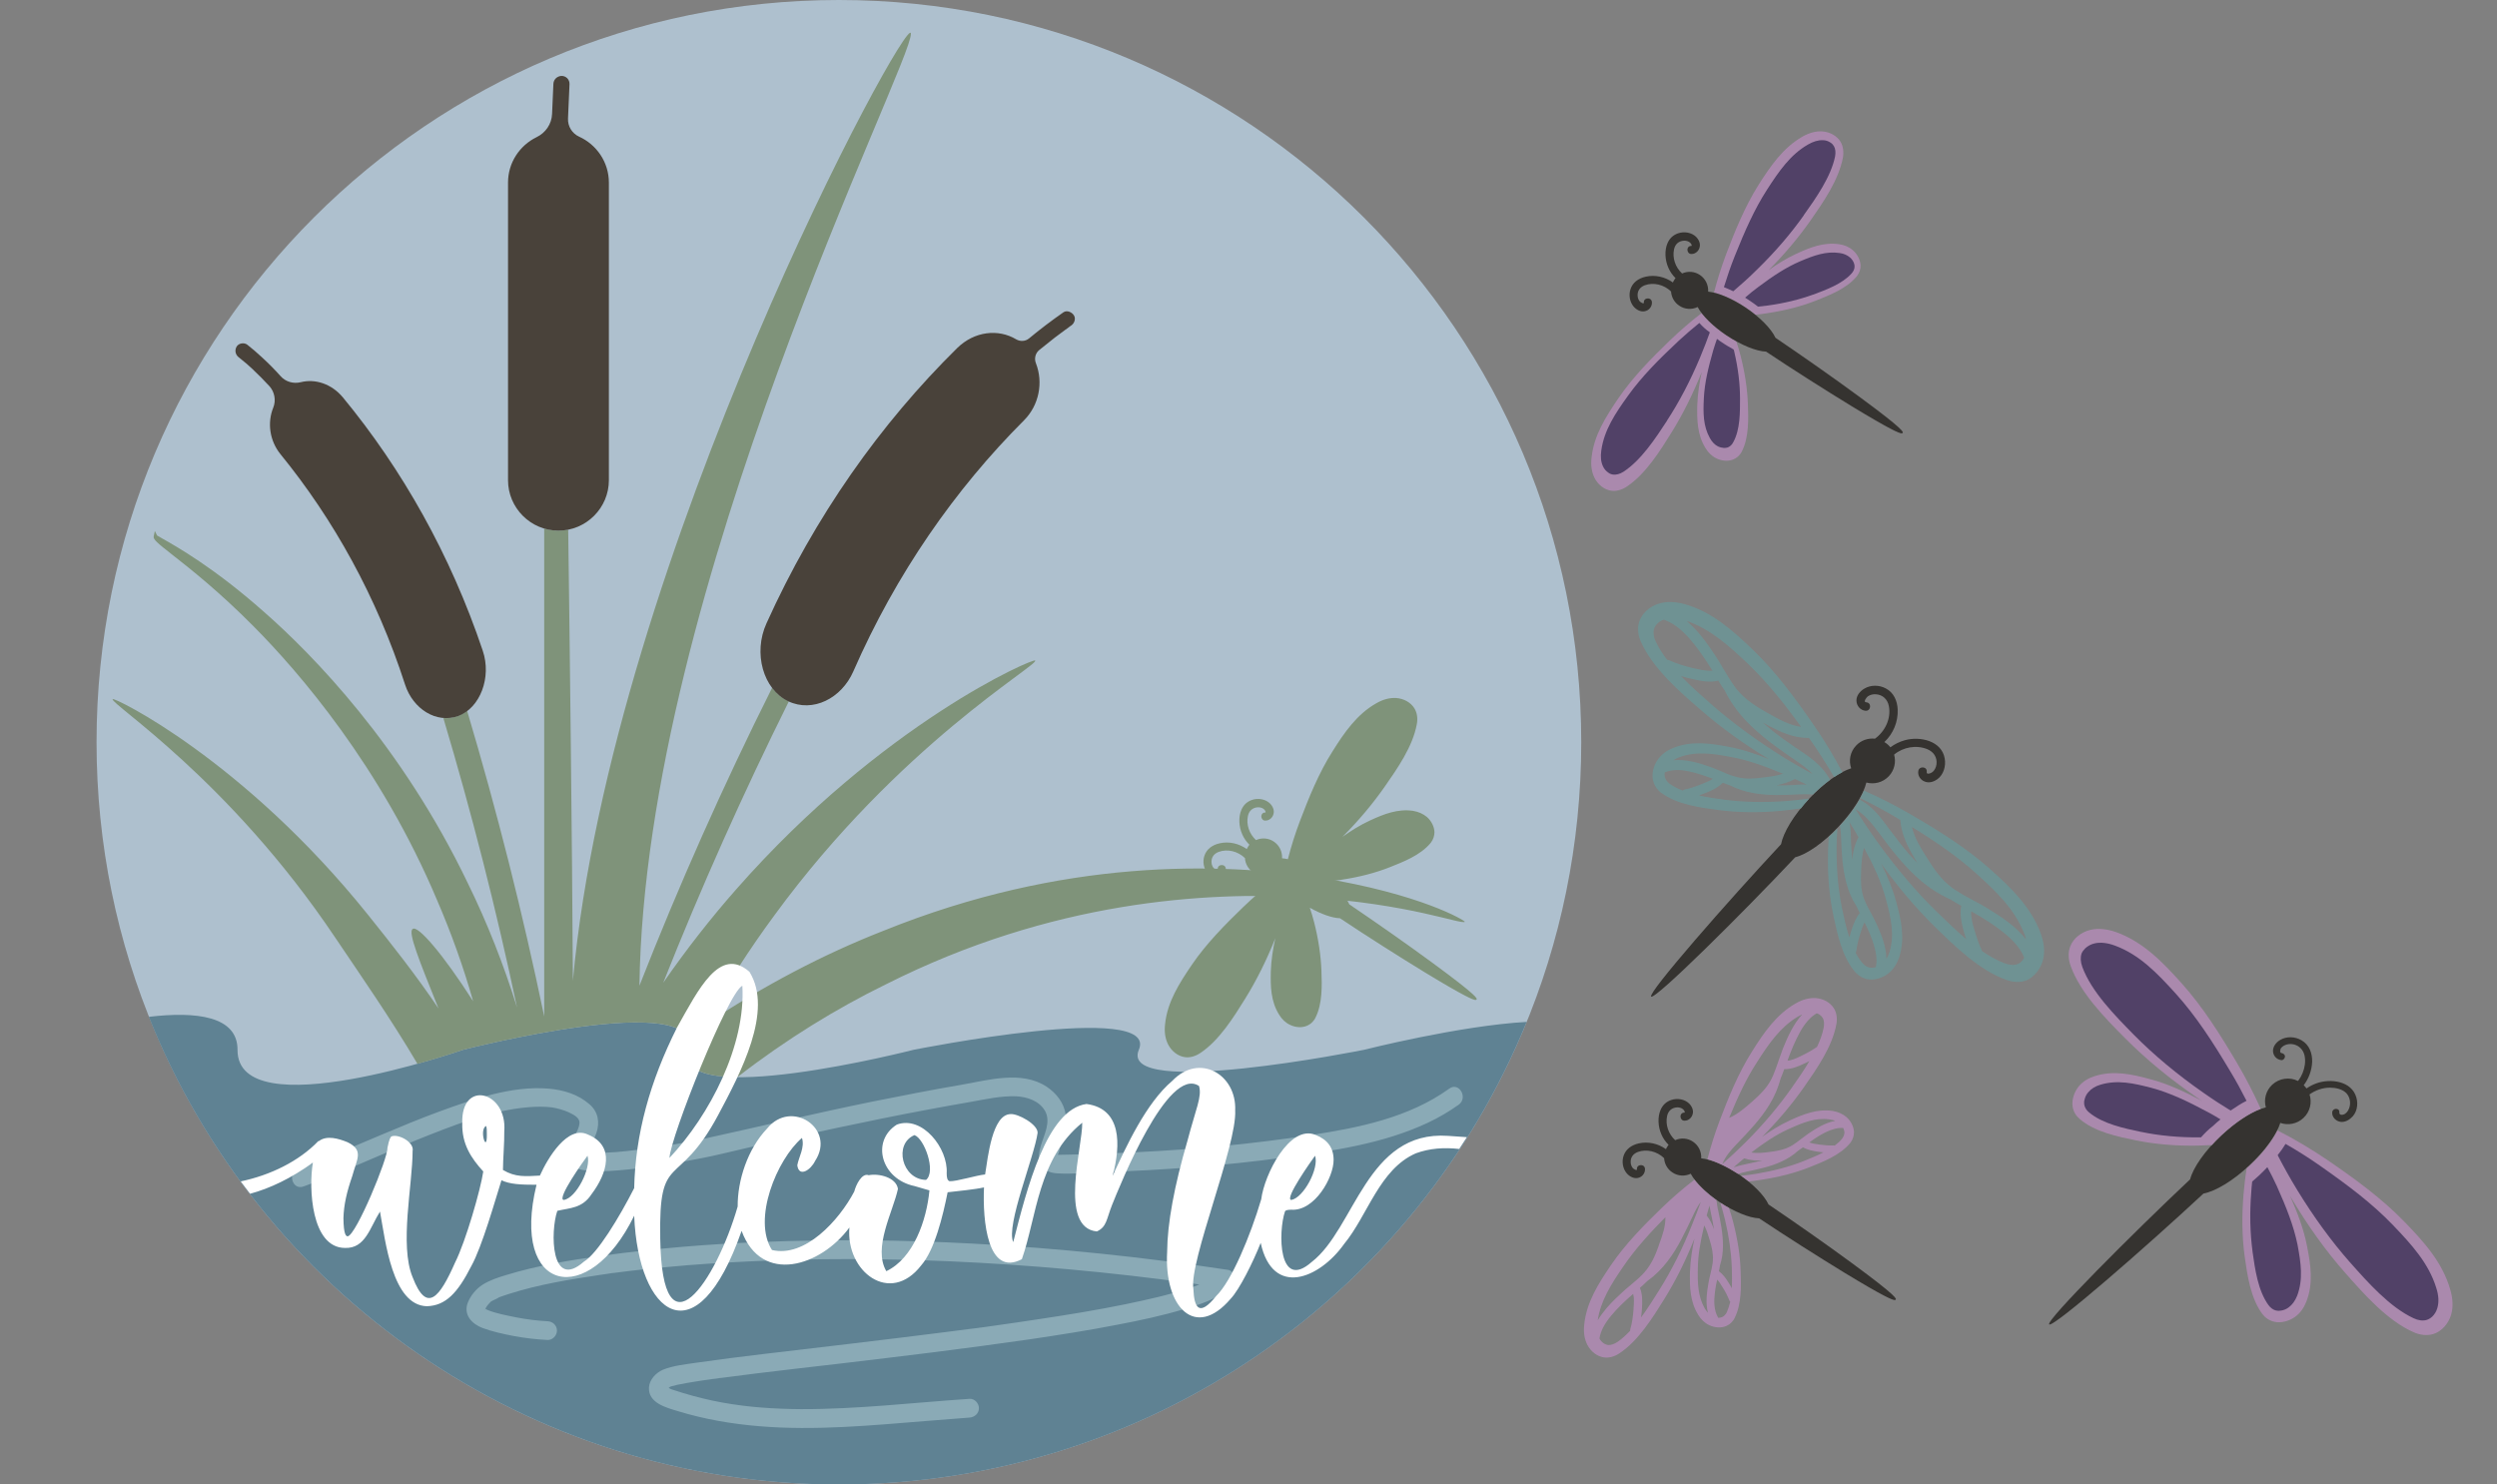 <?xml version="1.0" encoding="utf-8"?>
<!-- Generator: Adobe Illustrator 25.2.3, SVG Export Plug-In . SVG Version: 6.00 Build 0)  -->
<svg version="1.1" id="Layer_1" xmlns="http://www.w3.org/2000/svg" xmlns:xlink="http://www.w3.org/1999/xlink" x="0px" y="0px"
	 viewBox="0 0 1332 792" style="enable-background:new 0 0 1332 792;" xml:space="preserve">
<rect x="0" y="0" width="1332" height="792" fill="#808080" stroke="none"/>
<style type="text/css">
	.st0{fill:#AEC0CE;}
	.st1{fill:#5F8293;}
	.st2{fill:#7F937A;}
	.st3{fill:#8AAAB6;}
	.st4{fill:#FFFFFF;}
	.st5{fill:#49423A;}
	.st6{fill:#353330;}
	.st7{fill:#6F9293;}
	.st8{fill:#AA89AD;}
	.st9{fill:#514167;}
</style>
<path class="st0" d="M843.5,396c0,218.7-177.3,396-396,396s-396-177.3-396-396S228.8,0,447.5,0S843.5,177.3,843.5,396z"/>
<path class="st1" d="M607.5,560.1c11.2-26.3-120.2,0-120.2,0s-128.4,32.9-120.2,0s-120.2,0-120.2,0s-120.4,42-120.2,0
	c0.1-18-22-20.6-47.3-17.6C137.8,688.7,280.6,792,447.5,792c165.9,0,308-102,366.9-246.8c-35.9,2-86.8,14.9-86.8,14.9
	S596.3,586.5,607.5,560.1z"/>
<path class="st2" d="M703.8,468.2c-53.1-8-136.4-10.5-232.8,28.5c-31.2,12.2-63.8,29.1-95.5,50.4c11.6-21.1,24.4-40.9,37.7-58.9
	c66.6-91,141.1-133.4,139-135.8c-0.6-1.5-81.6,33.4-159.5,122.1c-13.4,15.2-26.5,31.9-38.9,49.8c20.2-50.9,42.6-101,67-150.1
	c-0.1-0.1-0.3-0.1-0.4-0.2l0,0c-3.4-1.6-6.3-4.1-8.5-7.1c-26,51.9-49.6,105-70.8,159C344,313.6,487,33.2,485.9,17.9
	C485,4.8,326.3,297.1,305.6,523.2c-0.4-74.4-1.7-181.2-2.5-240.6c-1.7,0.3-3.4,0.5-5.1,0.5l0,0c-2.7,0-5.3-0.4-7.7-1.1v260.3
	c-11.4-54.9-25.1-109.3-41.1-163c-1.5,1.1-3.2,2-4.9,2.7l0,0c-2.6,0.9-5.2,1.3-7.8,1.1c15.2,50.9,28.3,102.4,39.3,154.4
	c-7.1-22.8-15.8-45-26.2-66.2c-35.3-73.7-83.1-122.3-108.5-144.6c-26.9-23.9-47.1-35.2-54.7-39.5c-1.2-0.7-2.3-1.3-2.6-1.5l-1.2-2.4
	l-0.6,2.8c-0.4,1.7,1.8,3.5,10.2,10.1c9.3,7.3,24.8,19.5,43.2,38.1c23.5,23.7,67.6,74.2,97.9,146.3c7.5,17.4,13.9,35.3,19.1,53.6
	c-16.3-25.5-29.5-40.6-32.2-38.6c-2.9,1.4,3.7,17.5,13.7,42.4c-12.1-17.9-25.2-34.5-37.4-49.7C130,405.3,60.6,371.7,60.1,373
	c-1.8,2.2,62,42.6,118.7,127.2c13.6,20.2,29.5,43,43.9,67.4c14.3-4,24.3-7.5,24.3-7.5s128.4-32.9,120.2,0
	c-2.5,9.8,7.3,13.8,22.1,14.5c1.5-0.1,2.9-0.1,4.4-0.2c25.7-19.9,52.6-36.4,78.8-49.2c88.8-44.8,170.9-49.5,224.9-46.5
	c55,3.5,81.9,14.7,84,13.1C781.6,491.2,757.9,476.9,703.8,468.2z"/>
<path class="st3" d="M655.1,677.5c-45.1-6.8-90.5-11.6-136-14c-37.4-2-74.9-2.4-112.3-0.9c-28.5,1.1-57,3.4-85.2,7.3
	c-17.3,2.4-34.8,5.2-51.4,10.3c-4.4,1.3-9,2.8-12.9,5.3c-3.4,2.2-6.4,5.9-7.8,9.6c-2.4,6.4,2.3,11.3,7.9,13.4
	c5.4,2,11.1,3.2,16.7,4.3c6,1.1,12,1.8,18,2.1c2.7,0.1,5-2.4,5-5c0-2.8-2.3-4.9-5-5c-5.7-0.3-11.3-1-16.9-2.1
	c-4.9-1-10.8-2.1-15.1-3.9c-0.1,0-0.8-0.4-1.2-0.7c0.1-0.2,0.2-0.3,0.2-0.3c0.6-1.2,1.6-2.3,2.5-3.2c0.1-0.1,0.2-0.2,0.3-0.3
	c1.3-0.8,2.8-1.3,4.1-2.1c-0.5,0.2-1.1,0.4-0.3,0.1c0.1,0,0.2-0.1,0.3-0.1c0,0,0.1,0,0.1-0.1H266c0.1,0,0.2-0.1,0.3-0.1
	c0.6-0.2,1.1-0.4,1.7-0.6c1.2-0.4,2.4-0.8,3.6-1.2c15.7-5,32.2-7.7,48.4-10.1c1.3-0.2,2.7-0.4,4.1-0.6c0.6-0.1,1.3-0.2,1.9-0.3
	c0.1,0,0.4-0.1,0.6-0.1c0.4,0,0.7-0.1,1.1-0.1c2.9-0.4,5.8-0.7,8.7-1.1c6.4-0.8,12.8-1.4,19.3-2c14.5-1.4,29-2.3,43.5-3
	c35.7-1.7,71.4-1.6,107-0.1c43.1,1.9,86.1,5.8,128.8,11.7c1.6,0.2,3.2,0.5,4.8,0.7c-1.7,0.7-3.3,1.3-5,1.8
	c-11.2,3.8-22.8,6.3-34.3,8.7c-15.1,3.1-30.4,5.6-45.7,7.9c-8.4,1.3-16.9,2.5-25.3,3.7c-2.1,0.3-4.3,0.6-6.4,0.9c-0.1,0-0.2,0-0.3,0
	c-0.2,0-0.3,0-0.5,0.1c-0.5,0.1-1,0.1-1.5,0.2c-1.1,0.1-2.2,0.3-3.3,0.4c-4.4,0.6-8.8,1.1-13.2,1.7c-17.1,2.2-34.2,4.2-51.4,6.3
	c-15.2,1.8-30.5,3.6-45.7,5.4c-11.8,1.4-23.7,2.9-35.5,4.6c-5.9,0.9-12.5,1.5-18.1,3.8c-3.7,1.6-7.1,5.2-7.4,9.3
	c-0.6,8.4,9.2,10.9,15.5,12.8c14.1,4.3,28.6,6.8,43.3,8c29.7,2.5,59.6-0.4,89.2-2.8c7.7-0.6,15.3-1.2,23-1.8c2.7-0.2,5-2.2,5-5
	c0-2.6-2.3-5.2-5-5c-30,2-59.9,5.6-90,5.5c-14-0.1-28-1-41.8-3.5c-7.1-1.3-14.1-3-21-5.1c-1.7-0.5-3.4-1.1-5.1-1.6
	c-1-0.3-1.8-0.6-2.6-1.1c0.3-0.3,0.7-0.6,0.7-0.6l0,0c0.3-0.1,0.5-0.2,0.8-0.3c1.1-0.3,2.2-0.6,3.2-0.8c3.4-0.7,6.8-1.3,10.1-1.8
	c2.3-0.4,4.5-0.7,6.8-1c1.3-0.2,2.5-0.4,3.8-0.5c0.6-0.1,1.3-0.2,1.9-0.3l0,0c0.3,0,0.7-0.1,1-0.1c6-0.8,12-1.5,18-2.3
	c14.7-1.8,29.5-3.5,44.2-5.2c16.8-2,33.6-4,50.4-6.1c17.4-2.2,34.7-4.5,52-7c15.4-2.3,30.9-4.7,46.2-7.7c12.2-2.3,24.4-4.9,36.3-8.5
	c7.8-2.3,16.4-5,22.7-10.3c1.1-0.9,2.1-2.1,2.9-3.3C659.7,682.4,658.2,678,655.1,677.5z M258.6,698.9c-0.1,0,0-0.2,0.1-0.4
	C258.7,698.7,258.7,699,258.6,698.9z M258.5,698.1c0,0,0.1,0,0.1,0.1C258.6,698.2,258.5,698.1,258.5,698.1z M356.3,741.3
	C356.3,741.3,356.4,741.2,356.3,741.3C356.4,741.3,356.4,741.3,356.3,741.3z M357.8,740C358.2,739.7,358.1,739.8,357.8,740
	L357.8,740z M649.7,679.5L649.7,679.5C649.6,679.5,649.7,679.5,649.7,679.5z M161.9,633c-6.1,2.2-8.7-7.5-2.7-9.6
	c4.5-1.6,8.9-3.3,13.4-5.1c20.8-8.3,41.1-17.7,62.1-25.4c18.1-6.6,38.4-13.7,57.9-12.1c8,0.7,15.7,3,21.8,8.3
	c4.7,4,5.7,9.7,3.7,15.5c-1.1,3-2.6,5.8-4.2,8.5c-0.7,1.3-1.4,2.6-2.2,3.8c-0.4,0.6,0.5-1.3,0,0.1c0.3-0.9,0.2-1.1-0.1-1.9
	c-0.1-0.1-1-1.4-0.4-0.8c0.3,0.3-1-0.9,0-0.1c0.7,0.5-1.2-0.4-0.3-0.1c0.2,0,0.3,0.1,0.5,0.2c0.6,0.1,1.2,0.3,1.8,0.4
	c1.3,0.3-0.6,0,0.6,0.1c1.3,0.1,2.6,0.2,3.9,0.2c7.3,0.2,14.6-0.6,21.8-1.5c11.4-1.4,23.7-3.3,35.3-5.8c30.2-6.6,60.3-13.8,90.7-20
	c15.9-3.2,31.8-6.3,47.7-9c14.2-2.5,31.8-7.6,45,1c5.3,3.5,9.4,8.7,10.3,15.1c0.5,3.7,0,7.4-1,11c-0.5,1.7-1.1,3.5-1.7,5.2
	c-0.5,1.4-0.8,4-1.6,5.2c-0.1,0.9-0.2,1.2-0.2,0.8c-0.2-0.3-0.4-0.6-0.6-1c0,0.1,1.9,0.1,2,0.1c1.8,0,3.6-0.1,5.5-0.1
	c3.8-0.1,7.7-0.2,11.5-0.3c8.1-0.3,16.2-0.6,24.3-1c30.9-1.5,61.8-4.4,92.4-9.1c25.7-3.9,52.5-9.3,74-24.8c5.2-3.8,10.2,4.9,5,8.6
	c-5.2,3.7-10.7,6.9-16.4,9.6c-24.1,11.3-50.7,15-76.9,18.6c-32.4,4.4-64.9,6.7-97.5,7.8c-7.7,0.3-15.8,1.1-23.5,0.6
	c-3.3-0.2-6.8-1.4-8.5-4.5c-1.8-3.2-1.1-6.8-0.1-10.2c1.7-5.8,5.6-12.8,2.2-18.7c-3.1-5.3-9.5-7.4-15.3-7.7c-8-0.3-16,1.5-23.8,2.9
	c-8,1.4-15.9,2.8-23.9,4.3c-16.1,3-32.2,6.3-48.2,9.7s-32,7-48,10.7c-8.3,1.9-16.5,4-24.9,5.6c-14.3,2.8-28.8,5.1-43.3,6.3
	c-6.5,0.5-13.3,1-19.7-0.3c-5.1-1-9.8-4.9-8-10.6c1.6-4.9,6.3-8.9,6.8-14.2c0.3-3.1-3.4-4.7-5.8-5.9c-2-1-6.6-2.3-9-2.6
	c-4-0.5-8.2-0.4-12.2-0.1c-20.7,1.7-41.1,10-60.3,17.7C201.8,616.5,182.2,625.7,161.9,633L161.9,633z"/>
<path class="st4" d="M772.4,606c-43.5-3-49.6,49.5-72.7,67.3c-17.8,15.7-18-16-14.2-27.1c0.3-0.4,1.1-0.8,3.3-0.8
	c12.5,0.9,22.7-17.3,22.6-26.6c0-6.4-3.2-10.8-9.6-13.3c-13.9-5.8-27.4,21.3-29,34.3c-5.8,19.6-15.9,43.8-24,51.6
	c-9.2,11.5-11.8,6.2-12.2-3.7c-2.4-14.6,23.3-76.6,22.3-95.3c0.8-19.2-19.1-30.8-33.5-15.8c-14.1,11.9-24.7,35.2-31.9,50.8
	c4.5-16.8,4.8-35.9-13.9-38.4c-21.3,2.8-31.9,45.6-39.1,73.7c-4-8.9,11.3-45.7,13-58.3c0.2-4.5-10.5-10.4-14.5-10
	c-9.7,0.3-12,22.8-13.5,32.2c-4.5,0.4-15.3,3.8-19,3.6c-1.2-0.5-1.5-1.9-1.5-4.3c0.8-13.3-13-30.9-26.6-25.9
	c-13.9,8.8-8.4,29.1,9.5,32.8l7.9,2.3c-1.5,15.9-8.5,36.2-23,43.1c-7.3-12.4,3.6-31.8,6.2-43.9c-0.9-6.1-10.1-8.4-15.6-7.3
	c-3.6-1.4-6.8,5.1-7.7,8.7c-8.2,15.6-26.4,35.4-43.9,31.2c-10.5-16.3,2.5-48.2,16-59.8c1.6,5.1-1.7,10.1-2.5,14.6
	c0.9,6.7,7.2,2.5,9.5-2.3c11.3-17.2-12.7-33.3-25.6-17.3c-10.4,10.9-15.8,27.7-15.7,41.6c-11.5,40-40.3,82.4-41.3,17.2
	c-0.9-47.6,9.2-25.4,30.9-66c11.9-22.3,29.6-55.6,16.7-76.4c-15.9-14-27.3,9.6-38.6,29.6c-14.5,28.8-22.3,57.1-22.9,85.8
	c-8,15.7-19.7,35-26.8,39.2c-17.8,15.7-18-16.1-14.2-27.1c6.8-1.6,13.3-1.3,18.2-8.8c8.7-11.5,12.6-26-1.9-31.9
	c-10.8-5.2-21.4,12.5-25.6,21.9c-7.6,0.4-13,1-19.7-3c0-5.6,0.8-14.6,0.7-20.6c1.7-21.5-23.2-27.8-22.4-4.3
	c-0.3,11,4.7,18.6,11.2,25.7c-1.4,9.6-9.4,37.4-15,48.5c-8.2,18.6-15.1,27.7-22.7,7.9c-7.1-17.1,0-49.4,0-67.3
	c1-4.7-7.5-9.3-11.3-7.8c-0.5,0.4-1.2,1.4-2.1,6c0.3,5.6-16.7,46.6-21.2,47.3c-0.9,0-2.2-0.8-2.3-9.7c0.2-7.2,1.8-14,4.7-22.4
	c2.4-9,6.4-13.8-2.5-18.1c-4.9-2-11.1-3.8-15.3-0.6h-0.3c-10.4,10.8-25.6,18.2-41.4,21.5c1.6,2.2,3.3,4.4,5,6.6
	c10.7-2.9,21.8-8.2,33.5-16.6c-2.3,13.6-0.9,45.4,17.1,45.5c10.9,0.4,13.3-10.8,18.7-19.4c2.9,15.6,6.5,50,25,50.5
	c10-0.3,16.4-7,23.7-21.4c5.7-10.1,12.9-35.7,16.1-45.8c4.5,2.1,9.9,2.4,18.7,2.4c-14.1,57.8,27.8,66.5,52.1,16.5
	c2.1,53.2,33.2,77.1,57.3,8.1c10.7,29,42.3,18.9,57.5-1.8c-2,23.5,21.7,41.7,38.3,20.2c7.2-8.2,11.6-26.5,14.1-39
	c5.4-0.6,15.1-1.6,19.4-2.6c-0.8,17.9,1.9,47.9,20.2,38.3c8-22.8,8.6-53.7,32.2-72.8c0.3,12.5-12.8,56,7.8,58
	c5.3-2.4,5.1-6.5,8.1-14.1c4-9.9,29.8-74.6,46.4-63.5c1.7,5.6-1.7,12.2-6.1,29c-7.1,24.3-10.8,44.3-10.9,59.5
	c-1.7,29.4,15,47.2,33.9,25c4.6-4.8,11.9-19.4,16-29.8c6.4,29.3,31.3,19.2,44.5,0.6c12.7-15.4,18.8-39.9,38.3-48.4
	c7.4-2.7,15.1-3.2,23.1-2.3c1.4-2.1,2.7-4.2,4.1-6.3C779.4,606.5,776,606.2,772.4,606z M701.5,616.6c2.3,6.6-6.1,22.5-12.7,23.6
	C685,639.7,699.7,619.1,701.5,616.6z M396,525.9c1.9,31.7-17.3,69-38.9,91.9C357.8,606.3,388.3,529.6,396,525.9z M313.4,616.6
	c2.1,6.4-6,22.7-12.7,23.6C296.8,639.7,311.5,619.1,313.4,616.6z M259.3,600.7c0.4,1.1,0.4,2.1,0.4,4.4
	C259.9,616.1,255.3,602.7,259.3,600.7z M494,629.5c-12.9-0.2-17.4-19.2-6.2-23.9C493,607.3,499.5,625,494,629.5z"/>
<path class="st5" d="M257.5,347.1c-17.2-51.2-43-96.8-74.6-135.1c-6.1-7.3-14.8-10-22.4-8.1c-4,1-8.2-0.2-10.9-3.3
	c-3.1-3.5-6.4-6.8-9.9-10c-2.5-2.3-5.1-4.6-7.8-6.7c-1.7-1.3-4.5-0.8-5.6,0.9c-1.2,1.9-0.8,4.3,0.9,5.7c1.5,1.2,2.9,2.4,4.4,3.6
	c0.7,0.6,1.4,1.2,2.1,1.9c0.4,0.3,0.7,0.6,1.1,1c0.2,0.1,0.3,0.3,0.5,0.5c0,0,0,0,0.1,0.1c2.8,2.6,5.4,5.3,8,8.1
	c0.1,0.1,0.2,0.3,0.4,0.4c2.7,3.1,3.5,7.5,2,11.3c-3.3,8.1-2,17.7,3.8,24.9c28.3,34.7,51.4,76.2,66.5,123
	c4.2,12.9,16.6,20.9,28.4,16.7l0,0C256,377.7,262.4,361.5,257.5,347.1z"/>
<path class="st5" d="M303,63.2c0.3-6.1,0.5-12.2,0.8-18.3c0.1-2.5-1.9-4.5-4.4-4.4c-2.3,0.2-4.1,1.9-4.2,4.3
	c-0.2,5.3-0.5,10.7-0.7,16c-0.2,5.4-3.5,10.1-8.3,12.4c-9,4.4-15.2,13.6-15.2,24.2v158.8c0,14.8,12.1,26.9,26.9,26.9l0,0
	c14.8,0,26.9-12.1,26.9-26.9V97.4c0-10.9-6.6-20.3-15.9-24.5C305.2,71.2,302.8,67.4,303,63.2z"/>
<path class="st5" d="M572.9,168.3c-1-1.7-3.7-3-5.6-1.7c-6.3,4.4-12.4,9-18.3,13.9c-2,1.7-4.8,1.8-7,0.5c-9.4-5.6-22.1-4.4-31.4,4.7
	c-41,40.4-76,89.9-101.7,146.8c-7.3,16-1.7,35.3,11.5,41.6l0,0c13.2,6.3,28.5-1.5,34.8-15.9c22.8-52.1,54.3-97.2,91-133.9
	c8.1-8.1,10.4-20.2,6.4-30.5c-1-2.5-0.3-5.3,1.7-7l0,0c2.8-2.3,5.6-4.5,8.4-6.7c1.4-1.1,2.9-2.2,4.3-3.2c0.7-0.5,1.4-1.1,2.2-1.6
	c0.4-0.3,0.8-0.6,1.2-0.9c0.1-0.1,0.2-0.1,0.2-0.2c0.2-0.1,0.3-0.2,0.5-0.3c0.9-0.6,1.6-1.3,2-2.4
	C573.5,170.5,573.5,169.2,572.9,168.3z"/>
<g>
	<path class="st6" d="M1037.4,404.7c-1.6-9.5-13.2-12-21.2-9.8c-2.9,0.8-5.5,2.1-7.8,3.8c-0.4-0.5-0.8-1-1.3-1.4
		c-0.6-0.5-1.2-1-1.9-1.4c4.7-4.4,7.4-10.8,7.1-17.4c-0.2-4.6-2.1-9-6.3-11.2c-3.5-1.9-8-2-11.5,0.1c-2.2,1.3-4.2,3.6-4.2,6.3
		c0,2.8,2.1,5.3,4.9,5.5c2.9,0.2,3.3-4.3,0.4-4.5c-2-0.1,0.2-2.8,0.8-3.2c1.2-0.8,2.7-1.2,4.2-1.1c3.7,0.2,6.3,2.7,7,6.3
		c1.3,6.6-2,13.5-7.4,17.4c-3.6-0.4-7.4,0.8-10.1,3.7c-3.2,3.4-4,8-2.6,12.1c-6.1,1.9-14.5,7.8-22.4,16.2
		c-8.3,8.8-13.8,18.1-15,24.3c-28.1,30.1-71.3,79.4-69.3,81.3s48.6-44.3,76.8-74.3c6.2-1.6,15-7.6,23.3-16.5
		c7.9-8.4,13.2-17.2,14.7-23.4c4.2,1.1,8.8,0,12-3.4c3-3.2,3.9-7.6,2.8-11.5c4.8-4,11.8-5.3,17.7-2.9c3.4,1.4,5.4,4.4,4.9,8.1
		c-0.2,1.5-0.9,3-2,4c-0.8,0.7-3.5,1.8-3.2,0c0.4-2.9-4.1-3.3-4.5-0.4c-0.4,2.4,1.2,4.8,3.5,5.6c2.3,0.9,4.8,0.1,6.7-1.3
		C1036.8,413.3,1038.1,408.7,1037.4,404.7z"/>
	<path class="st7" d="M965.1,426.1L965.1,426.1h-0.5c-3.8,0.5-7.8,1-12.1,1.3c-11.5,0.8-22.3,0.6-32.3-0.7
		c-4.3-0.6-9.2-1.2-13.9-2.3c1.3-0.5,2.7-1,4.2-1.6c2.9-1.2,6.1-2.7,8.5-5.2c1.4,0.6,2.6,1,3.8,1.4l0,0c3.9,2,8.2,3.4,12.9,4.2
		c7.9,1.4,16.2,1,24.1,0.6h0.3c2.2-0.1,4.6-0.1,7,0.1c3.1-3.1,6.2-5.7,9.2-7.9l-0.2-0.3c-1.5-2.6-3.3-5-5.5-7.2
		c-3.4-3.4-7.4-6.1-11.3-8.7l-1.4-0.9c-5.1-3.5-9-6.3-12.5-9.1c-1.7-1.4-3.4-2.8-5-4.3c1.1,0.6,2.2,1.2,3.3,1.8
		c6.2,3.3,12.9,6.3,20.4,6.4c0.3,0,0.5,0,0.8-0.1c4.8,6.7,9.3,13.8,13.5,21l0,0c1.5-1,3-1.9,4.4-2.6c-4.6-8.7-9.7-17.2-15.3-25.2
		c-9.5-13.8-20-28.2-32.4-40.1c-11-10.6-22.1-20.4-36.5-24.4c-5.1-1.4-9.8-1.5-13.9-0.2c-5,1.6-8.9,5.3-10.3,9.7
		c-1,3.2-0.7,7.1,1,10.7c6.2,13.9,20.1,26.1,31.4,35.9c10.7,9.3,23,18.3,36.8,26.6c-6.4-2.6-13.9-5.2-21.6-6.6
		c-10.1-1.9-19.9-3.3-29.6,0.7c-3.5,1.4-6.2,3.5-8.1,6.2c-2.3,3.3-3.3,7.5-2.5,11c0.4,2,1.5,3.9,2.9,5.4c0.4,0.5,0.9,0.9,1.5,1.3
		c8.5,6.3,20.8,7.9,30.7,9.2c10.1,1.3,21.2,1.5,33,0.4c3.9-0.4,7.4-0.8,10.8-1.3C962,429.5,963.5,427.8,965.1,426.1z M958.4,418.7
		l-1.2,0.1c-3.8,0.2-6.9,0.3-9.7,0.2c3.4-0.7,6.8-1.6,10-3.4c2.2,1,4.3,2,6.3,3C961.9,418.5,960.1,418.6,958.4,418.7z M932.8,354.5
		c11,10.6,20.3,22.7,28,33.3c-6.2-0.8-12.2-4.2-17.5-7.2l-1.1-0.6c-5.3-3-11.3-6.8-15.7-12.2c-0.4-0.5-0.8-1.1-1.3-1.7
		c-0.1-0.1-0.1-0.1-0.1-0.2c-2.1-2.9-4-6.2-5.9-9.3c-1.4-2.4-2.9-5-4.5-7.3c-3.2-4.8-6.9-10.1-11.3-14.6c-1.2-1.2-2.4-2.3-3.6-3.4
		C912.3,335.6,922.2,344.4,932.8,354.5z M890.5,352.3c-0.4-0.2-0.8-0.3-1.2-0.3c-2.6-3.4-4.5-6.5-6-9.6c-1.2-2.4-1.5-4.8-1-6.7
		c0.3-1,0.8-1.9,1.5-2.7c0.9-1,2.2-1.9,3.7-2.4c4.7,1.6,9.3,5,13.9,10.3c3.9,4.5,7.7,9.9,12.1,16.9c-3.1,0.3-6.5-0.5-9.6-1.2
		l-0.6-0.1C898.3,355.3,894.2,354,890.5,352.3z M913.5,376.3c-5.3-4.7-11.3-9.9-16.8-15.6c1.9,0.6,4,1.1,6.2,1.6
		c4.3,1,9.2,2,13.7,0.8c1.4,2.3,2.5,4,3.6,5.5v0.1c2.8,5.7,6.6,11,11.2,15.9c7.9,8.3,17.4,14.9,26.6,21.2l0.4,0.3c3,2,6,4.2,8.6,6.9
		c-4.6-2.5-9.4-5.2-14.5-8.3l0,0C938,395.7,924.9,386.2,913.5,376.3z M908.5,418l-0.4,0.2l0,0c-3.5,1.4-6.4,2.4-9.3,3
		c-0.4,0.1-0.9,0.3-1.2,0.6c-2.6-1-4.7-2.1-6.6-3.4c-1.5-1-2.5-2.4-2.9-3.8c-0.2-0.7-0.2-1.6-0.1-2.4v-0.1c3.6-1.5,7.9-1.7,13.2-0.5
		c3.8,0.8,7.7,2.1,12.5,3.9C912.2,416.5,910.3,417.3,908.5,418z M912.7,409.3c-6.1-2.2-13.2-4.4-20.1-3.7c1-0.6,2-1.2,3.2-1.6
		c8.8-3.3,17.8-2,27.7-0.1c8.1,1.5,16.2,4.1,27.6,8.9c-3.2,1.1-6.7,1.5-9.8,1.9l-0.9,0.1c-4.3,0.6-9.2,1-13.8-0.2
		c-0.5-0.1-0.9-0.3-1.3-0.4c-0.1,0-0.2,0-0.2,0l0,0c-2.4-0.7-4.7-1.7-6.9-2.7C916.4,410.8,914.6,410,912.7,409.3z M1089.9,511.8
		c1-4.2,0.5-8.8-1.3-13.8c-5.2-14.1-15.8-24.4-27.2-34.5c-12.9-11.5-28-20.8-42.5-29.2c-7.9-4.6-16.2-8.8-24.6-12.5l0,0
		c-0.5,1.3-1.2,2.6-2,4l0,0c6.7,3.3,13.4,6.9,19.8,10.7l1.6,1c0.5,7.3,3.7,13.8,7.2,19.7c0.6,1,1.2,2.1,1.9,3.2
		c-1.5-1.5-3-3.2-4.5-4.8c-3-3.4-5.9-7.2-9.6-12.1l-1-1.3c-2.8-3.8-5.6-7.7-9.1-10.9c-2-1.9-4.2-3.4-6.6-4.7
		c-2.5,4.4-6.1,9.3-10.5,14c0.4,2.1,0.5,4.2,0.6,6.1v0.3c0.3,8,0.7,16.2,2.8,24c1.2,4.6,3,8.8,5.4,12.4c0.5,1.1,1,2.3,1.8,3.7
		c-2.2,2.6-3.4,6-4.4,9c-0.4,1.4-0.8,2.7-1.2,4c-1.6-4.9-2.7-10-3.7-14.6c-2.1-9.8-3.1-20.6-3.1-32.1c0-3.7,0.1-7.4,0.4-10.7v-0.6
		c-1.5,1.6-3.1,3.1-4.6,4.5c-0.2,3-0.3,6.1-0.4,9.4c-0.2,11.8,0.8,22.8,3,32.9c2.1,9.7,4.6,21.8,11.6,29.8c0.2,0.2,0.3,0.4,0.5,0.5
		c1.8,1.8,4.1,3,6.5,3.3c3.5,0.5,7.7-0.8,10.8-3.3c2.6-2.1,4.4-5,5.6-8.5c3.2-10,1.1-19.7-1.6-29.6c-2-7.4-5-14.4-8-20.3
		c9.1,12.6,18.7,23.9,28.6,33.6c10.6,10.4,23.8,23.3,38.2,28.4c3.8,1.4,7.6,1.4,10.8,0.2C1085.3,521.1,1088.7,516.8,1089.9,511.8z
		 M1019.9,441.2c14.6,9,24.7,16.3,33.6,24.2c11.3,10.1,21,19.5,26.1,32.2c0.5,1.2,0.9,2.4,1.2,3.6c-5.4-7-13.4-12.2-20.6-16.6
		c-2.4-1.5-5-2.9-7.5-4.2c-3.2-1.7-6.5-3.5-9.5-5.5c-0.1,0-0.1-0.1-0.2-0.1c-0.6-0.4-1.2-0.8-1.7-1.2c-5.7-4.2-9.7-10-12.9-15.2
		l-0.7-1.1C1024.6,452.4,1021.2,447,1019.9,441.2z M987.4,449v-1.2c-0.1-3-0.2-6.1-0.8-9.1c1.7,2.6,3.3,5.3,4.8,8
		c-2.1,3.8-2.9,7.9-3.4,12C987.8,455.9,987.6,452.9,987.4,449z M1000.2,516.1c-0.9,0.2-1.8,0.3-2.5,0.2c-1.5-0.2-3-1.1-4.2-2.5
		c-1.3-1.5-2.5-3.3-3.6-5.4c0.1-0.3,0.2-0.6,0.3-0.9c0.4-2.9,1-5.9,2.2-9.5l0.1-0.4c0.6-1.8,1.2-3.8,2.1-5.5c2.3,4.5,3.9,8.4,5,12.1
		c1.4,4.6,1.8,8.5,1,11.9C1000.5,516,1000.4,516.1,1000.2,516.1z M1006.1,480c2.6,9.7,4.6,18.5,1.9,27.7c-0.4,1.4-1,2.7-1.7,3.9
		c-0.1-6.7-2.8-13.3-5.5-19.1c-0.8-1.8-1.8-3.6-2.7-5.3c-1.2-2.2-2.4-4.4-3.3-6.6c0-0.1-0.1-0.2-0.1-0.2c-0.2-0.4-0.4-0.9-0.5-1.3
		c-1.6-4.5-1.6-9.5-1.4-13.7v-1c0.2-3.8,0.3-8.1,1.6-12C999,460.9,1003.5,470.1,1006.1,480z M1033.1,486.4
		c-10.7-10.4-21.2-22.8-31.2-36.6c-4.6-6.4-8.6-12.4-12.1-18.1c4.9,2.9,8.6,7.5,11.7,11.6l0.3,0.4c6.7,9,13.6,18.2,22.3,25.7
		c5.1,4.4,10.6,7.9,16.4,10.5c1.6,1,3.4,2.1,5.7,3.4c-0.9,4.6,0.2,9.5,1.4,13.7c0.4,1.3,0.7,2.6,1.2,4
		C1043.2,496.2,1037.9,491,1033.1,486.4z M1076.1,514.4c-1.8,0.7-4.2,0.5-6.8-0.5c-3.8-1.4-7.7-3.6-11.9-6.4
		c-1.6-3.3-2.9-7-4.1-11.2l-0.2-0.6c-0.9-3-1.8-6.4-1.6-9.5c7.2,4,12.7,7.6,17.4,11.4c5.5,4.4,9.1,8.8,10.9,13.4
		c-0.4,0.7-0.8,1.2-1.2,1.7C1077.9,513.5,1077,514.1,1076.1,514.4z"/>
</g>
<g>
	<path class="st6" d="M1257,585.6c-2.5-9-13.9-10.3-21.4-7.6c-1.9,0.7-3.6,1.6-5.2,2.7c-0.3-0.4-0.6-0.8-1-1.2
		c-0.2-0.2-0.3-0.3-0.5-0.5c2.7-3.6,4.3-7.9,4.5-12.5c0.1-4.6-1.5-9.1-5.7-11.5c-3.4-2-7.9-2.2-11.3-0.2c-2.1,1.2-3.9,3.4-3.9,5.9
		c0.1,2.6,1.9,4.6,4.5,4.9c1,0.1,1.9-1,1.9-1.9c0-1.1-0.9-1.7-1.9-1.9c-1.1-0.1-0.6-2-0.3-2.5c0.8-1.1,2.1-1.8,3.4-2.1
		c2.5-0.6,5.3,0.2,7.1,2c2.3,2.2,2.7,5.7,2.3,8.8c-0.4,3-1.6,6-3.4,8.4c-0.1,0.1-0.2,0.2-0.3,0.3c-4.4-2.2-9.9-1.5-13.7,2
		c-3.4,3.2-4.6,7.9-3.4,12.1c-6.3,1.5-15.2,6.9-23.7,14.9c-8.9,8.3-15.1,17.3-16.7,23.5c-30.3,28.5-77.1,75.4-75.2,77.4
		c1.9,2.1,51.9-41.5,82.3-69.8c6.3-1.2,15.7-6.7,24.6-15.1c8.5-7.9,14.5-16.5,16.4-22.6c4.1,1.4,8.9,0.6,12.3-2.6
		c3.6-3.3,4.7-8.3,3.3-12.6c3.2-2.3,7-3.6,10.9-3.6c3,0,6.5,0.7,8.7,2.9c1.8,1.9,2.4,4.7,1.8,7.2c-0.4,1.5-1.1,2.9-2.4,3.8
		c-1,0.7-3.3,1.1-3.1-0.8c0.2-2.4-3.6-2.4-3.8,0c-0.2,2.2,1.4,4.2,3.5,4.9c2.3,0.8,4.7-0.2,6.5-1.8
		C1257.2,594,1258.1,589.4,1257,585.6z"/>
	<path class="st8" d="M1104.6,515.4c-1.2-3.3-1.6-7.1-0.2-10.6c1.7-4.4,6.1-7.6,10.7-8.7c4.6-1.1,9.4-0.3,13.7,1.2
		c14.5,5.2,24.9,16.1,34.8,27.1c11.6,12.9,20.9,27.8,29.7,42.7c4.7,7.9,8.9,16.2,12.7,24.5c-6,2.2-13.6,7.2-21,14.1
		c-1.8,1.7-3.6,3.5-5.1,5.2c-2.5,0.1-4.9,0.2-7.4,0.3c-11.1,0.2-22.3-0.6-33.1-2.8c-9.8-2-22-4.5-30-11.4c-1.9-1.6-3.4-3.9-3.8-6.7
		c-0.5-3.7,0.9-7.7,3.2-10.6c2.3-2.8,5.3-4.5,8.4-5.5c10.2-3.3,20-1.1,29.6,1.5c9.6,2.5,18.7,6.8,27.6,11.5
		c-0.9-0.6-1.9-1.3-2.8-1.9c-13.5-9.3-26.5-19.8-38.2-31.6C1122.9,543.1,1109.8,529.9,1104.6,515.4z M1307.1,688.1
		c-4.2-14.8-14.4-25.9-24.8-36.6c-12.1-12.4-26.3-22.7-40.6-32.5c-8.6-5.8-17.5-11.2-26.8-15.9c-1.5,3.1-3.8,6.5-6.6,10
		c0.1,0.3,0.1,0.4-0.1,0.1c-2.3,2.9-5.1,5.8-8.1,8.6c-0.5,0.5-1.1,1-1.6,1.5c-0.8,4.6-1.3,9.3-1.7,13.8c-0.9,11-0.9,22.3,0.6,33.2
		c1.4,9.9,3.1,22.2,9.4,30.7c1.5,2,3.7,3.6,6.5,4.2c3.6,0.8,7.8-0.4,10.8-2.5s4.9-5,6.1-8c4-10,2.4-19.9,0.5-29.7
		c-1.8-9.4-5.3-18.4-9.2-27.2c0.3,0.5,0.6,1,0.8,1.4c8.4,14.1,18,27.8,29,40.2c9.9,11.2,22.2,25.2,36.3,31.4c3.2,1.4,7,2,10.5,0.9
		c4.5-1.4,8-5.6,9.4-10.1C1308.8,697.3,1308.4,692.5,1307.1,688.1z"/>
	<path class="st9" d="M1174.1,606.8c-0.2,0-0.3,0-0.5,0c-11.2,0.1-21.8-0.9-31.3-2.9h-0.1c-9.1-1.9-20.5-4.3-27.8-10.4
		c-1.5-1.2-2.4-2.8-2.6-4.3c-0.1-0.8-0.1-1.7,0.2-2.6c0.3-1.4,1-2.8,2-3.9c1.5-1.8,3.7-3.2,6.5-4c9-2.7,17.6-0.8,27.2,1.7
		c10,2.7,19.4,7.2,30.4,13.1c2.2,1.2,4.3,2.4,6.4,3.7c-1.4,1.1-2.7,2.3-4.1,3.6C1178,602.6,1176,604.7,1174.1,606.8z M1138.3,552.1
		L1138.3,552.1c10.6,10.7,23,21.1,37.1,30.9c5.1,3.6,9.9,6.7,14.5,9.5c2.9-2,5.7-3.8,8.5-5.2c-2.7-5.3-5.5-10.5-8.6-15.6
		c-9.7-16.3-18.4-29.6-29-41.4c-10.2-11.3-19.6-21-32.6-25.8c-4-1.5-7.7-1.9-10.8-1.2c-1.9,0.4-3.7,1.4-5,2.6
		c-0.9,0.9-1.6,1.8-2,2.8c-0.7,2-0.6,4.5,0.4,7.2C1115.7,529.2,1128.3,541.9,1138.3,552.1z M1299.6,687.1c-4-13-13-23-23.4-33.8
		c-10.9-11.3-23.4-20.7-38.8-31.5c-6-4.2-12-8-18.2-11.5c-1.2,2-2.6,4-4.2,6c3,5.8,6.4,12,10.5,18.7c8.8,14.4,18.3,27.4,28.1,38.5
		l0.1,0.1c9.4,10.6,21.1,23.8,33.8,29.7c2.5,1.2,5,1.5,7,0.9c1-0.3,2-0.9,2.9-1.7c1.3-1.2,2.3-2.9,2.8-4.7
		C1301.1,694.7,1300.9,691.1,1299.6,687.1z M1214.6,632.9c-1.6-3.5-3.3-6.9-5.1-10.2c-1.4,1.5-2.9,3-4.4,4.4
		c-1.2,1.1-2.4,2.2-3.7,3.3c-0.2,1.9-0.4,3.8-0.5,5.8c-0.9,11.2-0.6,21.8,0.7,31.5v0.1c1.3,9.3,2.9,20.8,8.5,28.5
		c1.1,1.5,2.6,2.6,4.1,2.9c0.8,0.2,1.7,0.2,2.7,0c1.4-0.2,2.8-0.8,4-1.7c1.9-1.4,3.4-3.5,4.5-6.2c3.3-8.8,2-17.5,0.2-27.2
		C1223.5,653.9,1219.7,644.3,1214.6,632.9z"/>
</g>
<path class="st2" d="M764.3,513.8c-13.6-10-30.6-21.9-44.5-31.3c-1.6-3.7-5.6-8.1-10.7-12.3l0,0c2.2-0.2,4.4-0.5,6.9-0.9
	c9.2-1.4,17.7-3.6,25.3-6.6c7.3-2.9,16.4-6.4,21.8-12.9c0.1-0.1,0.2-0.3,0.3-0.4c1.2-1.6,1.8-3.6,1.8-5.5c-0.1-2.8-1.6-5.9-4-8
	c-2-1.7-4.5-2.8-7.4-3.3c-8.2-1.2-15.5,1.7-22.9,5.1c-5.5,2.5-10.6,5.8-14.8,8.8c8.7-8.7,16.2-17.7,22.5-26.7
	c6.7-9.6,15.1-21.6,17.2-33.5c0.6-3.1,0.1-6.1-1.3-8.4c-1.9-3.1-5.6-5.2-9.7-5.5c-3.4-0.2-7,0.7-10.6,2.8
	c-10.3,5.8-17,15.5-23.4,25.7c-7.3,11.5-12.6,24.6-17.3,37c-2.5,6.6-4.7,13.5-6.5,20.5c-1.1-0.3-2.1-0.4-3.1-0.5
	c0.2-3.5-1.4-6.9-4.4-8.9c-2.8-1.9-6.4-2.2-9.5-0.8c-3.6-3.3-5.3-8.3-4.3-12.9c0.6-2.8,2.6-4.5,5.4-4.6c1.2,0,2.3,0.3,3.1,1
	c0.5,0.4,1.1,1.4,0.9,1.7c0,0.1-0.1,0.1-0.3,0.1c-0.8,0-1.4,0.4-1.7,1c-0.4,0.7-0.3,1.6,0.1,2.3c0.4,0.7,1.1,1.1,1.9,1
	c2,0,3.9-1.6,4.3-3.8c0.4-1.8-0.4-3.8-2-5.4c-2.3-2.2-6.2-3-9.6-1.8c-2.6,0.9-4.5,2.7-5.6,5.3c-1.6,3.7-1.4,8.9,0.5,13.1
	c0.9,2.1,2.2,3.9,3.8,5.5c-0.3,0.3-0.5,0.6-0.7,1c-0.3,0.4-0.5,0.8-0.7,1.3c-4.2-3-9.5-4.2-14.4-3.1c-4.2,0.9-7.1,3.3-8.2,6.6
	c-1.1,3.2-0.4,6.9,1.6,9.3c1.6,1.9,3.8,2.9,5.8,2.6c2.5-0.4,4.2-2.6,4-5c-0.1-0.8-0.5-1.4-1.2-1.7c-0.7-0.3-1.7-0.2-2.3,0.2
	c-0.6,0.4-0.9,1.1-0.8,1.9c0,0,0,0.3-0.1,0.3c-0.3,0.2-1.6-0.5-1.9-0.8c-0.7-0.7-1.2-1.8-1.3-2.9c-0.3-2.7,1.1-4.9,3.8-5.9
	c4.6-1.7,10.2-0.4,14,3.3c0.2,3.1,1.8,5.9,4.4,7.6c2.9,2,6.7,2.2,9.8,0.7c0.5,1,1.2,2.1,2,3.1l0,0c-6.1,4.6-11.9,9.7-17.4,15
	c-9.5,9.2-19.4,19.2-27.1,30.5c-6.8,10-13.1,19.9-14.3,31.7c-0.5,4.2,0.1,7.8,1.6,10.8c1.9,3.7,5.3,6.3,8.9,6.8
	c2.7,0.4,5.6-0.4,8.3-2.2c10.1-6.7,17.8-19.1,24-29.1c5.9-9.5,11.3-20.3,16-32.1c-1.2,5.4-2.2,11.5-2.4,17.7c-0.2,8.1,0,15.9,4.4,23
	c1.5,2.5,3.5,4.4,5.9,5.5c2.9,1.4,6.3,1.6,8.9,0.5c1.5-0.6,2.8-1.6,3.8-3c0.3-0.4,0.6-0.8,0.8-1.3c3.8-7.5,3.5-17.2,3.2-25.2
	c-0.3-8.1-1.6-16.8-3.9-25.8c-0.7-2.8-1.5-5.3-2.3-7.7c6.1,3.4,12,5.5,16.1,5.6c13.9,9.3,31.4,20.4,45.8,29.2
	c20.6,12.5,25.3,14.4,26.5,14.4c0.3,0,0.4-0.1,0.5-0.2C788.1,532.8,788.8,531.8,764.3,513.8z"/>
<g>
	<path class="st8" d="M930.9,163.9c-5.8-3.9-11.8-6.6-16.6-7.8c1.8-6.9,4-13.8,6.5-20.5c4.7-12.4,10-25.4,17.3-37
		c6.5-10.2,13.1-19.8,23.4-25.7c3.7-2.1,7.2-3,10.6-2.8c4.1,0.3,7.8,2.4,9.7,5.5c1.4,2.3,1.8,5.3,1.3,8.4
		c-2.2,11.9-10.5,23.9-17.2,33.5c-6.3,9-13.8,18-22.5,26.7c4.3-3.1,9.4-6.3,14.8-8.8c7.4-3.4,14.6-6.3,22.9-5.1
		c2.9,0.4,5.4,1.5,7.4,3.3c2.4,2.1,3.9,5.2,4,8c0.1,1.9-0.6,3.9-1.8,5.5c-0.1,0.1-0.2,0.3-0.3,0.4c-5.4,6.5-14.5,10-21.8,12.9
		c-7.6,3-16.1,5.2-25.3,6.6c-2.4,0.4-4.7,0.7-6.9,0.9c-1.3-1-2.6-2.1-4.1-3L930.9,163.9z M919.5,177.9c-4.9-3.5-9-7.3-11.7-10.9
		c-6.1,4.6-11.9,9.7-17.4,15c-9.5,9.2-19.4,19.2-27.1,30.5c-6.8,10-13.1,19.9-14.3,31.7c-0.5,4.2,0.1,7.8,1.6,10.8
		c1.9,3.7,5.3,6.3,8.9,6.8c2.7,0.4,5.6-0.4,8.3-2.2c10.1-6.7,17.8-19.1,24-29.1c5.9-9.5,11.3-20.3,16-32.1
		c-1.2,5.4-2.2,11.5-2.4,17.7c-0.2,8.1,0,15.9,4.4,23c1.5,2.5,3.5,4.4,5.9,5.5c2.9,1.4,6.3,1.6,8.9,0.5c1.5-0.6,2.8-1.6,3.8-3
		c0.3-0.4,0.6-0.8,0.8-1.3c3.8-7.5,3.5-17.2,3.2-25.2c-0.3-8.1-1.6-16.8-3.9-25.8c-0.7-2.8-1.5-5.3-2.3-7.7c-1.5-0.8-3-1.8-4.6-2.8
		L919.5,177.9z"/>
	<path class="st9" d="M981.4,135c2.3,0.3,4.1,1.2,5.5,2.4c0.9,0.8,1.6,1.8,2,2.8c0.3,0.7,0.4,1.4,0.4,2c0,1.3-0.6,2.6-1.6,3.7
		c-5,5.6-13.6,8.7-20.5,11.3h-0.1c-7.2,2.6-15.3,4.6-24.1,5.8c-1.8,0.2-3.5,0.4-5.2,0.6c-1.4-1.1-2.8-2.1-4.3-3.1
		c-0.9-0.6-1.7-1.1-2.6-1.7c2.3-2,4.7-4,7.2-5.8c7.9-5.9,14.7-10.4,22.2-13.6C967.6,136.3,974.1,133.9,981.4,135z M924.6,155.4
		c4.1-3.5,8.5-7.4,13.1-12c9.5-9.3,17.7-18.9,24.5-28.5v-0.1c6.5-9.1,14.5-20.5,16.7-31.3c0.4-2.2,0.2-4.1-0.6-5.5
		c-0.4-0.7-1-1.4-1.8-1.9c-1.2-0.8-2.6-1.3-4.1-1.3c-2.5-0.1-5.2,0.7-8.1,2.4c-9.3,5.4-15.3,14.1-21.7,24
		c-6.7,10.4-11.7,21.7-17.2,35.4c-2.2,5.5-4.1,11.1-5.8,16.6C921.3,153.9,923,154.6,924.6,155.4z M906.5,172.3
		c-3.7,3-7.3,6.1-10.9,9.4c-10.9,10.2-19.7,19.1-27,29.2c-7,9.7-12.9,18.6-14.4,29.4c-0.5,3.4-0.2,6.2,0.9,8.5
		c0.6,1.4,1.7,2.6,2.9,3.4c0.8,0.6,1.7,0.9,2.5,1c1.7,0.2,3.6-0.3,5.5-1.5c9.4-6.1,17.1-17.8,23.3-27.3v-0.1
		c6.5-9.9,12.4-21.2,17.6-33.6c2-4.8,3.7-9.2,5.2-13.4C909.9,175.8,908.1,174.1,906.5,172.3z M928.2,212.6c0-7.7-1-16-3-24.6
		c-0.1-0.5-0.2-1-0.4-1.5l0,0c-0.8-0.5-1.6-1-2.5-1.5c-0.1,0-0.1-0.1-0.2-0.1c-0.1,0-0.1-0.1-0.2-0.1c-1.1-0.7-2.2-1.3-3.3-2.1
		c-0.9-0.6-1.8-1.2-2.7-1.9c-0.7,2-1.4,4.1-2,6.1c-2.7,9.5-4.6,17.4-5,25.6c-0.4,7.8-0.4,14.7,3.2,21.2c1.1,2,2.5,3.5,4.2,4.4
		c1,0.5,2.2,0.8,3.3,0.9c0.8,0,1.5-0.1,2.1-0.3c1.2-0.5,2.2-1.4,2.9-2.8C928.3,229.2,928.2,220,928.2,212.6L928.2,212.6z"/>
	<path class="st6" d="M991.6,211.5c-13.6-10-30.6-21.9-44.5-31.3c-2.2-4.8-8.3-11-15.9-16.1c-7.2-4.8-14.7-8-20-8.5
		c0.2-3.5-1.4-6.9-4.4-8.9c-2.8-1.9-6.4-2.2-9.5-0.8c-3.6-3.3-5.3-8.3-4.3-12.9c0.6-2.8,2.6-4.5,5.4-4.6c1.2,0,2.3,0.3,3.1,1
		c0.5,0.4,1.1,1.4,0.9,1.7c0,0.1-0.1,0.1-0.3,0.1c-0.8,0-1.4,0.4-1.7,1c-0.4,0.7-0.3,1.6,0.1,2.3c0.4,0.7,1.1,1.1,1.9,1
		c2,0,3.9-1.6,4.3-3.8c0.4-1.8-0.4-3.8-2-5.4c-2.3-2.2-6.2-3-9.6-1.8c-2.6,0.9-4.5,2.7-5.6,5.3c-1.6,3.7-1.4,8.9,0.5,13.1
		c0.9,2.1,2.2,3.9,3.8,5.5c-0.3,0.3-0.5,0.6-0.7,1c-0.3,0.4-0.5,0.8-0.7,1.3c-4.2-3-9.5-4.2-14.4-3.1c-4.2,0.9-7.1,3.3-8.2,6.6
		c-1.1,3.2-0.4,6.9,1.6,9.3c1.6,1.9,3.8,2.9,5.8,2.6c2.5-0.4,4.2-2.6,4-5c-0.1-0.8-0.5-1.4-1.2-1.7s-1.7-0.2-2.3,0.2
		s-0.9,1.1-0.8,1.9c0,0,0,0.3-0.1,0.3c-0.3,0.2-1.6-0.5-1.9-0.8c-0.7-0.7-1.2-1.8-1.3-2.9c-0.3-2.7,1.1-4.9,3.8-5.9
		c4.6-1.7,10.2-0.4,14,3.3c0.2,3.1,1.8,5.9,4.4,7.6c2.9,2,6.7,2.2,9.8,0.7c2.5,4.7,8.3,10.4,15.5,15.2c7.7,5.1,15.7,8.4,21,8.6
		c13.9,9.3,31.4,20.4,45.8,29.2c20.6,12.5,25.3,14.4,26.5,14.4c0.3,0,0.4-0.1,0.5-0.2C1015.4,230.6,1016.1,229.5,991.6,211.5z"/>
</g>
<g>
	<path class="st6" d="M987.9,673.9c-13.6-10-30.6-21.9-44.5-31.3c-2.2-4.8-8.3-11-15.9-16.1c-7.2-4.8-14.7-8-20-8.5
		c0.2-3.5-1.4-6.9-4.4-8.9c-2.8-1.9-6.4-2.2-9.5-0.8c-3.6-3.3-5.3-8.3-4.3-12.9c0.6-2.8,2.6-4.5,5.4-4.6c1.2,0,2.3,0.3,3.1,1
		c0.5,0.4,1.1,1.4,0.9,1.7c0,0.1-0.1,0.1-0.3,0.1c-0.8,0-1.4,0.4-1.7,1c-0.4,0.7-0.3,1.6,0.1,2.3c0.4,0.7,1.1,1.1,1.9,1
		c2,0,3.9-1.6,4.3-3.8c0.4-1.8-0.4-3.8-2-5.4c-2.3-2.2-6.2-3-9.6-1.8c-2.6,0.9-4.5,2.7-5.6,5.3c-1.6,3.7-1.4,8.9,0.5,13.1
		c0.9,2.1,2.2,3.9,3.8,5.5c-0.3,0.3-0.5,0.6-0.7,1c-0.3,0.4-0.5,0.8-0.7,1.3c-4.2-3-9.5-4.2-14.4-3.1c-4.2,0.9-7.1,3.3-8.2,6.6
		c-1.1,3.2-0.4,6.9,1.6,9.3c1.6,1.9,3.8,2.9,5.8,2.6c2.5-0.4,4.2-2.6,4-5c-0.1-0.8-0.5-1.4-1.2-1.7s-1.7-0.2-2.3,0.2
		s-0.9,1.1-0.8,1.9c0,0,0,0.3-0.1,0.3c-0.3,0.2-1.6-0.5-1.9-0.8c-0.7-0.7-1.2-1.8-1.3-2.9c-0.3-2.7,1.1-4.9,3.8-5.9
		c4.6-1.7,10.2-0.4,14,3.3c0.2,3.1,1.8,5.9,4.4,7.6c2.9,2,6.7,2.2,9.8,0.7c2.5,4.7,8.3,10.4,15.5,15.2c7.7,5.1,15.7,8.4,21,8.6
		c13.9,9.3,31.4,20.4,45.8,29.2c20.6,12.5,25.3,14.4,26.5,14.4c0.3,0,0.4-0.1,0.5-0.2C1011.7,693,1012.4,691.9,987.9,673.9z"/>
	<path class="st8" d="M927.2,626.3c1.4-0.5,2.9-0.8,4.2-1.1l0.3-0.1c6.2-1.3,12.5-2.6,18.4-5.3c3.4-1.5,6.5-3.5,9-5.8
		c0.8-0.5,1.6-1.1,2.7-1.9c2.3,1.4,5.1,1.9,7.6,2.3c1.2,0.2,2.2,0.3,3.3,0.4c-3.6,1.9-7.5,3.4-10.9,4.8c-7.4,2.9-15.7,5.1-24.7,6.6
		c-2.9,0.5-5.7,0.8-8.3,1.1c1.4,1,2.8,2,4.1,3c2.2-0.2,4.4-0.5,6.9-0.9c9.2-1.4,17.7-3.6,25.3-6.6c7.3-2.9,16.4-6.4,21.8-12.9
		c0.1-0.1,0.2-0.3,0.3-0.4c1.2-1.6,1.8-3.6,1.8-5.5c-0.1-2.8-1.6-5.9-4-8c-2-1.7-4.5-2.8-7.4-3.3c-8.2-1.2-15.5,1.7-22.9,5.1
		c-5.5,2.5-10.6,5.8-14.8,8.8c8.7-8.7,16.2-17.7,22.5-26.7c6.7-9.6,15.1-21.6,17.2-33.5c0.6-3.1,0.1-6.1-1.3-8.4
		c-1.9-3.1-5.6-5.2-9.7-5.5c-3.4-0.2-7,0.7-10.6,2.8c-10.3,5.8-17,15.5-23.4,25.7c-7.3,11.5-12.6,24.6-17.3,37
		c-2.5,6.6-4.7,13.5-6.5,20.5C915.4,619.7,921.3,622.5,927.2,626.3z M932.7,620.8l-0.9,0.2c-2.3,0.5-4.7,1-7,1.8
		c1.8-1.6,3.7-3.3,5.6-4.8c3.3,1.1,6.6,1.3,9.8,1.1C938,619.6,935.7,620.2,932.7,620.8z M983.2,601.8c0.1,0.1,0.1,0.2,0.2,0.3
		c0.3,0.7,0.4,1.3,0.5,2c0,1.2-0.5,2.5-1.4,3.6c-1,1.2-2.3,2.4-3.8,3.5c-0.2-0.1-0.5-0.1-0.8-0.1c-2.3,0.1-4.7-0.1-7.7-0.5l-0.4-0.1
		c-1.5-0.2-3.1-0.4-4.6-1c3.2-2.4,6-4.1,8.8-5.5C977.4,602.4,980.4,601.6,983.2,601.8z M954.5,602.2c7.3-3.3,13.9-6,21.3-5
		c1.2,0.2,2.3,0.4,3.2,0.8c-5.2,0.9-10,3.9-14.2,6.7c-1.3,0.9-2.5,1.8-3.8,2.8c-1.5,1.2-3.1,2.4-4.7,3.4c-0.1,0-0.1,0.1-0.2,0.1
		c-0.3,0.2-0.6,0.4-1,0.6c-3.3,1.8-7.2,2.5-10.5,2.9l-0.8,0.1c-3,0.4-6.4,0.8-9.6,0.3C940.4,610.2,947,605.5,954.5,602.2z
		 M969.1,540.6c0.6,0.2,1,0.4,1.5,0.7c0.7,0.5,1.3,1.1,1.7,1.8c0.8,1.3,0.9,3.2,0.5,5.3c-0.6,3.1-1.8,6.4-3.5,10.1
		c-2.4,1.7-5.1,3.2-8.2,4.7l-0.4,0.2c-2.2,1.1-4.8,2.3-7.2,2.5c2.2-6.1,4.3-10.9,6.6-15.1C962.7,546,965.7,542.6,969.1,540.6z
		 M937,567.1c6.4-10.1,12.5-18.9,21.7-24.5c0.9-0.5,1.8-1,2.7-1.4c-4.7,5.1-7.8,12-10.3,18.2c-0.8,2.1-1.6,4.3-2.3,6.4
		c-0.9,2.7-1.9,5.5-3,8.1c0,0.1-0.1,0.1-0.1,0.2c-0.2,0.5-0.5,1-0.7,1.5c-2.5,5-6.6,8.8-10.2,12l-0.8,0.7c-3.4,3-7.3,6.3-11.6,8.1
		C927.6,583.8,931.9,575,937,567.1z M926.3,610.5l0.3-0.3c6.1-6.4,12.5-13,17.2-20.7c2.8-4.5,4.8-9.3,6.1-14.2
		c0.6-1.4,1.2-2.9,1.9-4.9c3.7,0.1,7.4-1.4,10.5-2.9c1-0.4,1.9-0.9,2.9-1.4c-2.9,5-6.3,9.8-9.3,14.1c-6.8,9.7-15,19.5-24.6,29.1
		c-4.4,4.4-8.6,8.3-12.6,11.8C920.4,616.9,923.5,613.4,926.3,610.5z M924.6,652.2c-0.7-2.8-1.5-5.3-2.3-7.7c-1.5-0.8-3-1.8-4.6-2.8
		c0.9,2.9,1.7,5.9,2.5,9.1c2.1,8.8,3.3,17.3,3.6,25.3c0.1,3.5,0.2,7.3,0,11.2c-0.5-1-1.1-2-1.8-3.1c-1.3-2.1-2.9-4.4-5.1-6
		c0.3-1.2,0.5-2.2,0.6-3.1l0,0c1.1-3.3,1.6-6.9,1.6-10.6c0-6.4-1.3-12.8-2.6-18.9l-0.1-0.3c-0.3-1.6-0.6-3.3-0.8-5
		c-4.9-3.5-9-7.3-11.7-10.9c-6.1,4.6-11.9,9.7-17.4,15c-9.5,9.2-19.4,19.2-27.1,30.5c-6.8,10-13.1,19.9-14.3,31.7
		c-0.5,4.2,0.1,7.8,1.6,10.8c1.9,3.7,5.3,6.3,8.9,6.8c2.7,0.4,5.6-0.4,8.3-2.2c10.1-6.7,17.8-19.1,24-29.1
		c5.9-9.5,11.3-20.3,16-32.1c-1.2,5.4-2.2,11.5-2.4,17.7c-0.2,8.1,0,15.9,4.4,23c1.5,2.5,3.5,4.4,5.9,5.5c2.9,1.4,6.3,1.6,8.9,0.5
		c1.5-0.6,2.8-1.6,3.8-3c0.3-0.4,0.6-0.8,0.8-1.3c3.8-7.5,3.5-17.2,3.2-25.2C928.3,669.9,926.9,661.2,924.6,652.2z M866,675.6
		c6.8-10,15.1-18.8,22.4-26.2c0.1,5-1.7,10.1-3.4,14.6l-0.3,1c-1.6,4.5-3.8,9.7-7.5,13.8c-0.4,0.4-0.8,0.8-1.1,1.2l-0.1,0.1
		c-2,2.1-4.3,3.9-6.5,5.8c-1.7,1.4-3.5,2.9-5.1,4.5c-3.4,3.1-7,6.7-9.9,10.7c-0.8,1.1-1.5,2.1-2.2,3.3
		C853.8,694.1,859.4,685.2,866,675.6z M871.4,697.9v0.5c-0.3,4.1-0.8,7.5-1.7,10.6c-0.1,0.3-0.1,0.7-0.1,1c-2.3,2.4-4.5,4.4-6.7,5.9
		c-1.8,1.2-3.6,1.8-5.1,1.7c-0.8-0.1-1.5-0.4-2.3-0.9c-0.9-0.6-1.7-1.5-2.3-2.6c0.6-3.9,2.7-7.9,6.3-12.2c3-3.6,6.7-7.3,11.7-11.6
		C871.8,692.6,871.6,695.4,871.4,697.9z M902.5,653.7L902.5,653.7c-5,12.5-10.8,24-17.1,34.1c-3,4.8-6.3,10.1-10,15.1
		c0.2-1.6,0.4-3.2,0.5-5c0.2-3.5,0.3-7.4-1.1-10.8c1.6-1.4,2.8-2.5,3.8-3.5l0.1-0.1c4.1-2.9,7.8-6.6,11-10.8
		c5.5-7.2,9.3-15.5,13.1-23.5l0.2-0.4c1.2-2.6,2.5-5.2,4.3-7.6C905.8,645.3,904.3,649.3,902.5,653.7z M913.7,672.7
		c0,0.4-0.1,0.7-0.1,1.1c0,0.1,0,0.1,0,0.1l0,0c-0.3,1.9-0.7,3.9-1.2,5.8c-0.4,1.5-0.7,3-1,4.6c-0.9,5.1-1.7,10.9-0.3,16.1
		c-0.6-0.7-1.2-1.4-1.7-2.3c-3.7-6.5-3.9-13.6-3.7-21.6c0.1-6.5,1.1-13.2,3.4-22.7c1.3,2.4,2.1,5,2.8,7.4l0.2,0.7
		C913.1,665.1,914,668.9,913.7,672.7z M910.4,648.5c0.5-1.9,1-3.6,1.5-5.3c0.2,1.4,0.6,2.9,0.8,4.2l0.2,0.9c0.6,3,1.1,5.3,1.4,7.6
		C913.4,653.3,912.2,650.7,910.4,648.5z M921.2,700c-0.6,1.3-1.6,2.3-2.6,2.7c-0.6,0.2-1.2,0.4-1.9,0.4h-0.1
		c-1.6-2.6-2.3-6-2.1-10.2c0.2-3,0.6-6.3,1.5-10.2c1.1,1.1,1.9,2.5,2.7,3.8l0.2,0.3l0,0c1.6,2.5,2.7,4.7,3.5,6.8
		c0.1,0.3,0.3,0.6,0.6,0.9C922.5,696.5,921.9,698.3,921.2,700z"/>
</g>
</svg>
